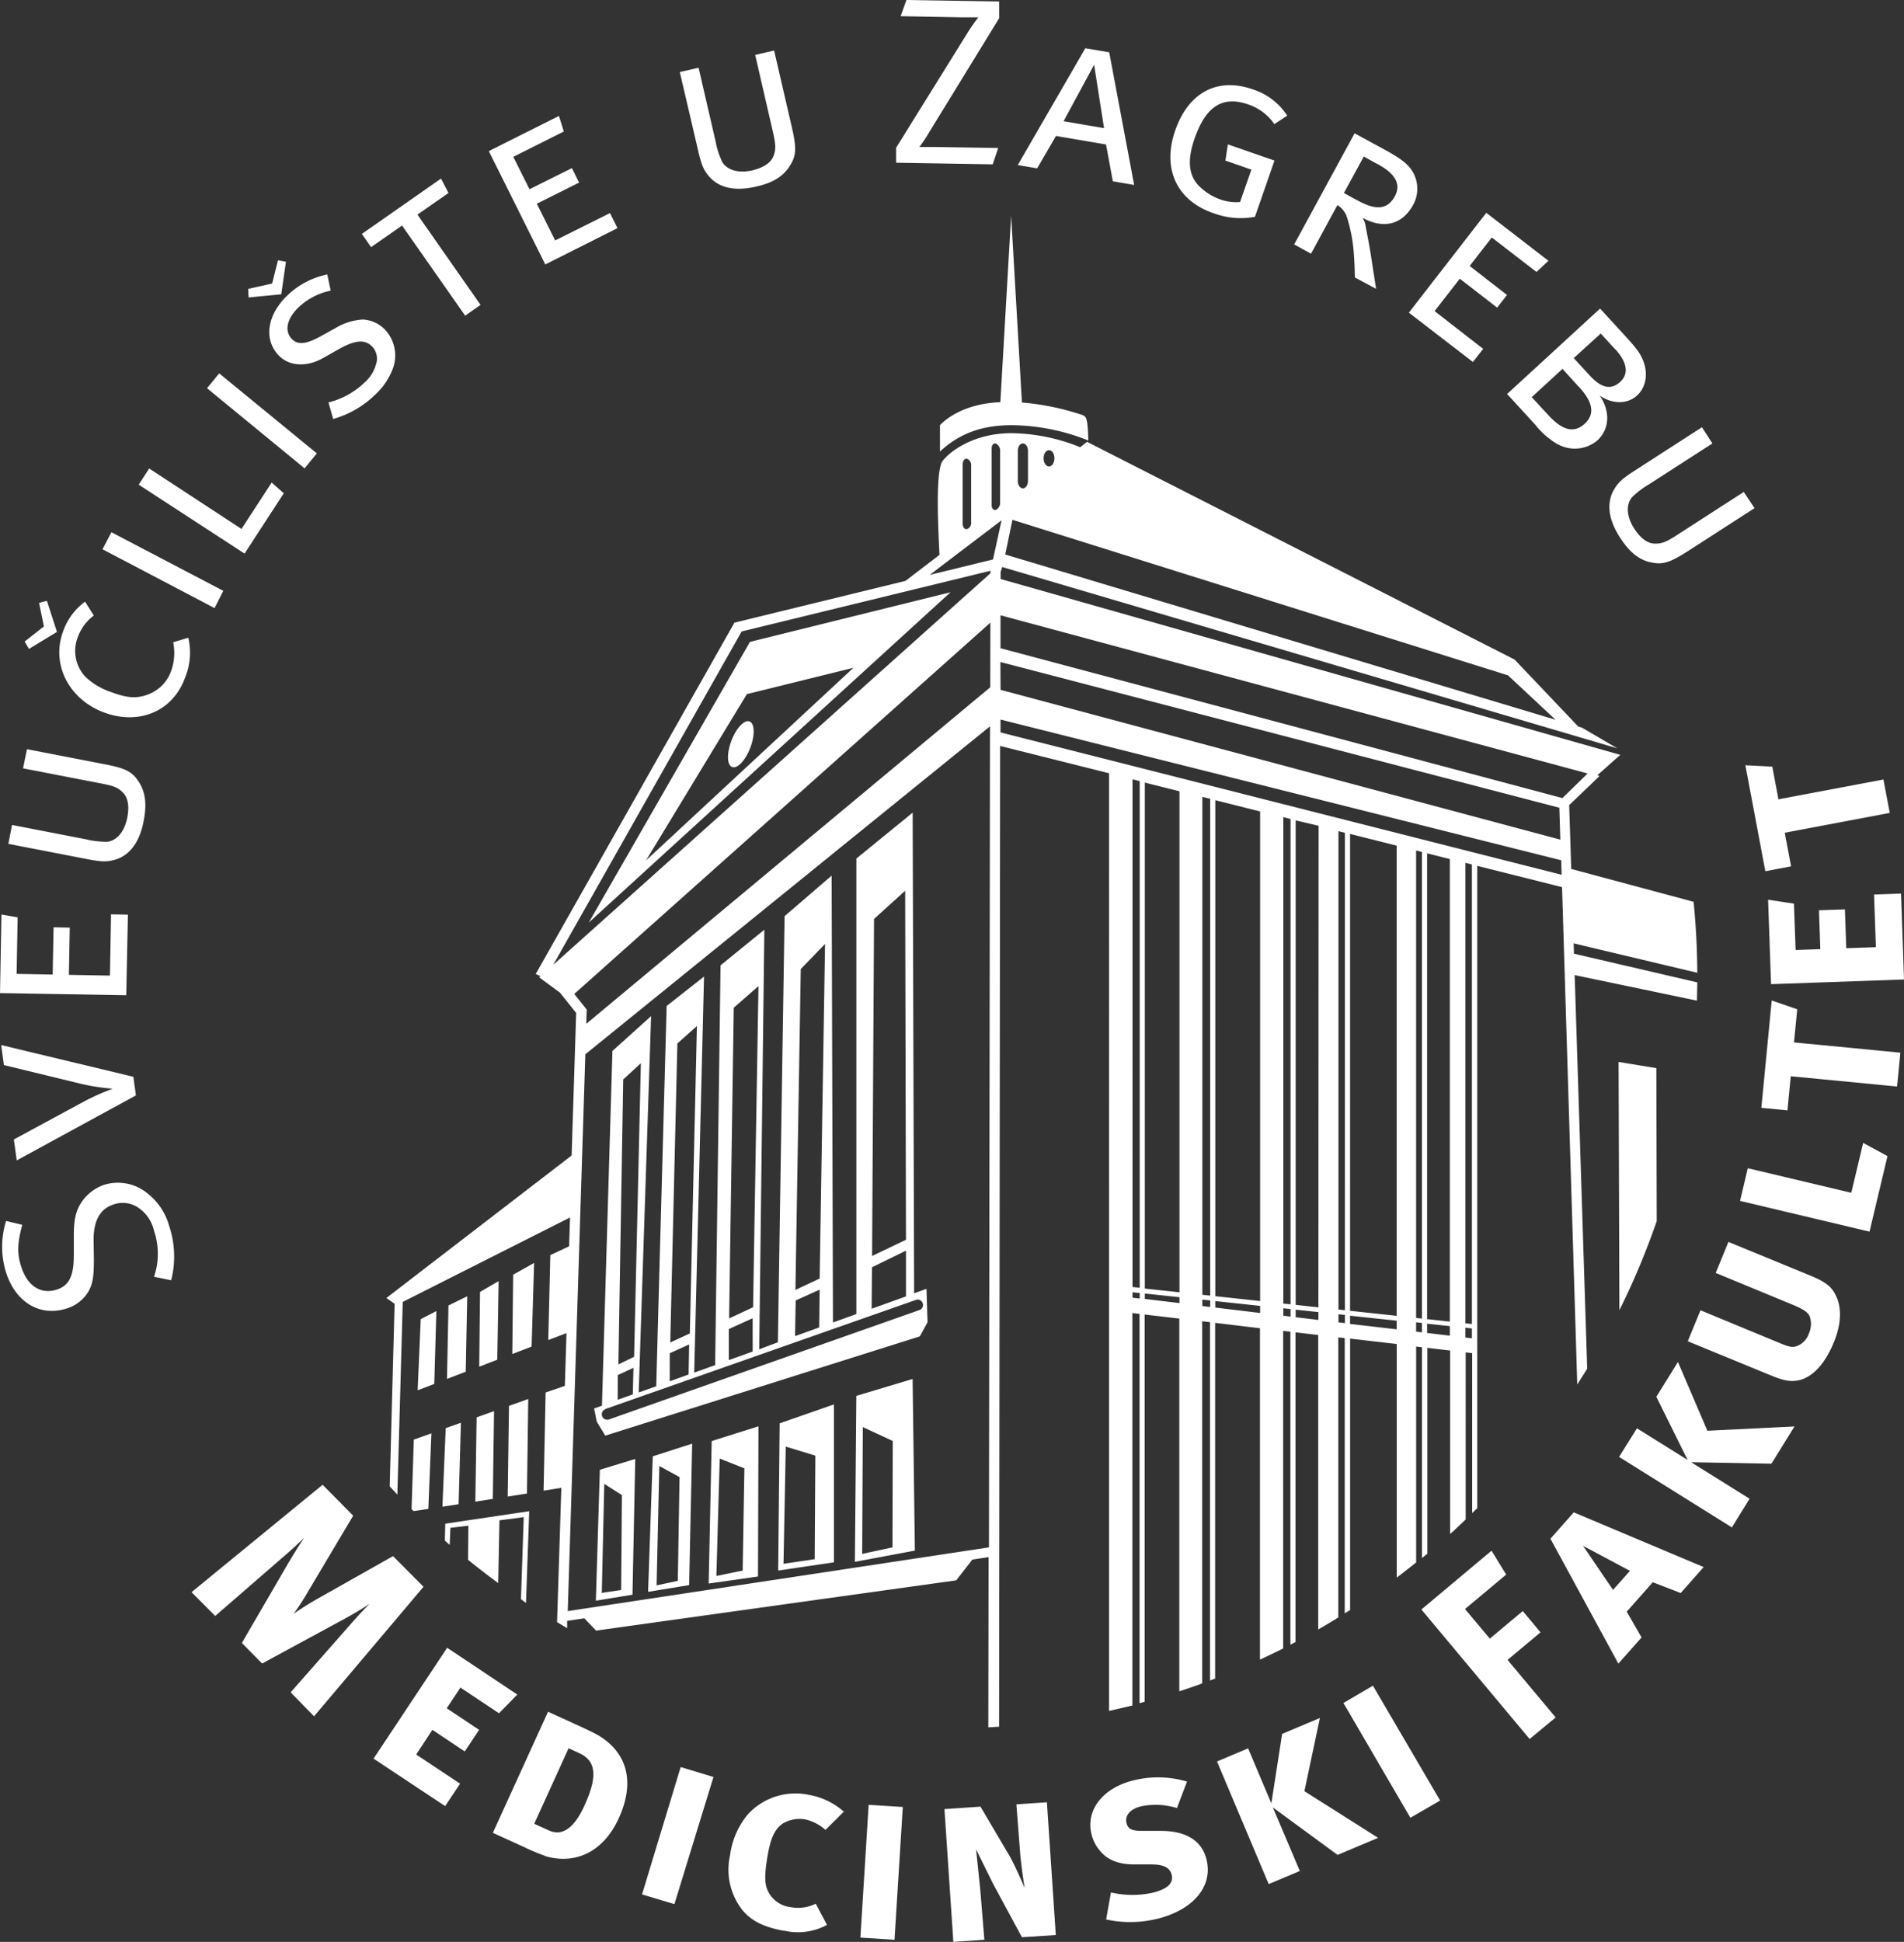 <svg xmlns="http://www.w3.org/2000/svg" viewBox="0 0 352.9 359.8"><rect x="0" y="0" width="352.9" height="359.8" fill="#333333" stroke="none"/><defs><style>.cls-1{fill:#fff;}</style></defs><g id="Layer_2" data-name="Layer 2"><g id="Layer_1-2" data-name="Layer 1"><path class="cls-1" d="M53.87,313.56,64.93,301c1.31-1.49,2.37-2.66,3.56-3.83-1.54,1-2.53,1.61-4.25,2.56l-15.65,8.49-3.76-3.81,8.55-14.71c.81-1.36,2-3.3,3-4.79-1.31,1.3-2.68,2.53-4.16,3.8L39.89,299.41,35.5,295l24.3-19.9,5.66,5.73L57.2,294.71A49.28,49.28,0,0,1,54.44,299c1.34-.95,2.75-1.83,4.41-2.78l14-7.9L78.5,294,58.21,318Zm15.37,12.28L82.88,305.3l13,8.67-3.39,3.47-7.15-4.76-2.54,3.83,6,4-2.66,4-6-4-3,4.57,8.14,5.4-2.77,4.16Zm31.75,18a34.82,34.82,0,0,1-3.87-1.62l-5.77-2.63,10.23-22.44,4.92,2.25c1.47.67,3.64,1.66,4.53,2.21,5.18,3.16,6.74,8.52,3.66,15.27C111.72,343.43,106.28,345.5,101,343.88Zm6.4-19-2-.93-6.37,14,2.7,1.23c2,.92,4.36.31,6.57-4.52S110.87,326.43,107.39,324.84ZM119,351l7.16-23.6,6.08,1.84L125,352.8Zm26.4,6.76c-3.5-.62-6.23-1.75-8-4.12a12.11,12.11,0,0,1-2.08-9.92,14.76,14.76,0,0,1,3.36-7.63,12,12,0,0,1,11.23-3.54,13.11,13.11,0,0,1,6.49,3.12L153,339.05a8.45,8.45,0,0,0-3.77-1.95,6.12,6.12,0,0,0-4.21.81c-1.46,1-2.2,2.85-2.69,5.6-.62,3.5-.69,5.45,0,6.85a5.31,5.31,0,0,0,4.22,3,7.32,7.32,0,0,0,4.64-.64l2.09,3.93A11.35,11.35,0,0,1,145.35,357.72ZM159.47,359,161,334.4l6.33.4-1.54,24.61Zm29.94-.07-5.26-9.74c-1-2-2.82-5.68-3.24-6.55l.77,7.39.77,9.37-5.75.39-1.65-24.6,6.68-.45,5.4,9.15c1.12,2,2.63,5.55,2.79,5.94-.06-.22-.73-4.82-.84-6.52l-.7-9,5.66-.38,1.65,24.6Zm24.89-3.37a20.86,20.86,0,0,1-9.28.08l.89-5a17.87,17.87,0,0,0,7.56.09c2.8-.67,4.08-1.71,3.69-3.37-.32-1.32-1.48-1.92-3.79-1.92l-3.19,0c-2.73,0-4.72-.78-6-2.18a7.42,7.42,0,0,1-1.89-3.48c-1.06-4.42,2.12-8.56,7.9-9.93a18.71,18.71,0,0,1,9.82.25L218.14,335a13.48,13.48,0,0,0-6.65-.32c-1.88.45-3,1.61-2.72,3,.28,1.18.88,1.55,3,1.55l3.42,0c4.43,0,7.56,1.66,8.44,5.34C224.85,349.54,221.13,353.94,214.3,355.57Zm33.62-11.88-12-8.8,5,11.78-5.77,2.43-9.58-22.72,5.76-2.43,4.31,10.19,2-12.87,7-2.95-2.87,13.56,13.66,8.65Zm13.49-6.88L249,315.53l5.47-3.2,12.46,21.28Zm17.76-45.06-7.63,6.38,4.59,5.49,6.11-5.11,3.29,3.94-6.11,5.11,8.92,10.66-4.83,4-20.06-24,13-10.89Zm32.34,3.42-5.17-2-4.83,5.45,2.75,4.78-4.3,4.85L287.37,285.1l4.32-4.89,24.08,10.14Zm-18.1-8.75,5.56,8.17,3.14-3.53Zm34.92-15.21-14.89-.28,10.84,6.77L321,283l-20.91-13.06,3.31-5.3,9.39,5.86L307,258.8l4-6.45,5.46,12.74,16.14-.79Zm12.18-30.61c.69,1.75.87,4.5-.6,8.08-1.55,3.79-3.71,6.31-6.24,7-1.7.47-3.2.09-5.32-.78l-15.53-6.38,2.36-5.74L330,248.9c1.38.57,2.12.78,2.83.58a3.8,3.8,0,0,0,2.46-2.44,4.41,4.41,0,0,0,.18-3c-.23-.63-.7-1.26-3.07-2.24L318,235.85l2.36-5.75,15.15,6.23C338.92,237.71,339.79,238.8,340.51,240.6Zm9.33-26.39-3.33,14-24-5.7,1.44-6.05L343.13,221l2.2-9.24ZM333.11,187l-.6,6.14,19.72,1.9-.61,6.27-19.71-1.9-.61,6.32-4.84-.47,1.92-19.89Zm19.79-5.52-24.64.87-.55-15.65,4.79.73.31,8.59,4.58-.16-.25-7.2,4.81-.17.25,7.2,5.49-.2-.34-9.75,5-.18Zm-24.41-39.44,1.14,6.06,19.46-3.67,1.17,6.19-19.46,3.67,1.17,6.23-4.77.9-3.7-19.63ZM27.54,221.28a11.56,11.56,0,0,1,3.82,5.88,17.76,17.76,0,0,1,.36,10.05l-3.17-.65a13.23,13.23,0,0,0,0-8.5,7,7,0,0,0-2.72-4.16,5.15,5.15,0,0,0-4.77-.74c-2.55.82-3.78,3.06-3.71,6.87l.05,3.17c0,2.86-.11,4.43-.92,5.93a7.07,7.07,0,0,1-4.12,3.31c-4.9,1.57-9.45-1.09-11.23-6.66a15.91,15.91,0,0,1,0-9.56l3,.72c-.91,3.34-1,5.3-.19,7.77,1.15,3.6,3.64,5.16,6.57,4.23,2.31-.74,3.16-2.54,3.17-6.28V229c0-2.81.3-4.39,1.26-6a8.34,8.34,0,0,1,4.47-3.51A8.65,8.65,0,0,1,27.54,221.28Zm-2.82-21.77.47,3.45L3.1,215l-.53-3.88,12.79-6.92a43.44,43.44,0,0,1,5.53-2.48,41.56,41.56,0,0,1-5.72-.87L.72,197.34l-.5-3.71ZM23.4,184.4,0,184l.27-14.56,3,.53-.19,10.47,6.68.13.17-8.76,3,.06-.16,8.75,7.61.14.2-11.35,3.13.06ZM25.81,145c1.19,1.94,1.4,4.13.81,7.15-.9,4.67-3.2,6.6-5.47,7.19-1.41.35-2.27.37-5-.16l-14.6-2.83.68-3.5L16,155.52a15.44,15.44,0,0,0,3.9.44c1.84-.22,3.21-2,3.69-4.48.41-2.08.13-3.65-.77-4.59s-1.72-1.27-3.88-1.69L4.27,142.36,5,138.81l14.6,2.83C23.36,142.38,24.58,143,25.81,145ZM10.56,117.08l-5.19,3.15-.8-1.36,3.57-2.81-.9-4.36,1.45-.38Zm23.7,8.59c-2.28,6.14-8.51,8.75-15,6.33s-9.82-8.92-7.57-15a11.51,11.51,0,0,1,4.08-5.52l1.62,2.57A8.55,8.55,0,0,0,14.44,118a7,7,0,0,0,1.41,7.42,12.88,12.88,0,0,0,4.9,2.86c3,1.12,4.78,1.17,6.88.31a7.15,7.15,0,0,0,4.11-4.34A9.83,9.83,0,0,0,32.1,119l2.8-.84A12.2,12.2,0,0,1,34.26,125.67Zm5.51-13L19,101.77l1.65-3.16,20.74,10.86ZM52.6,91.39l-7.27,11.18L25.71,89.8l1.94-3L44.76,98l5.59-8.59Zm3.86-4.61L38.37,71.93l2.26-2.75L58.72,84Zm16.43-18.7a12.45,12.45,0,0,1-3.4,5.09,18.2,18.2,0,0,1-7.74,4.46l-.87-3.07a14.64,14.64,0,0,0,6.7-3.7,6.85,6.85,0,0,0,2.09-3.28A3.28,3.28,0,0,0,69,64.23c-1.29-1.33-3-1.3-6,.35l-3.08,1.74c-3.08,1.75-6.32,1.56-8.27-.47-2.8-2.92-2.15-7.45,1.5-11a15,15,0,0,1,7.51-4l.63,3a12.12,12.12,0,0,0-5.94,3.09c-2.16,2.07-2.7,4.36-1.27,5.86,1.1,1.14,2.62,1,5.3-.46l2.86-1.59a11.09,11.09,0,0,1,5-1.55,6.14,6.14,0,0,1,4.13,1.89A7,7,0,0,1,72.89,68.08ZM83.13,35.76l-5.76,4,11.7,16.73-2.85,2L74.52,41.79l-5.74,4-1.71-2.45L81.74,33.09ZM101.07,49,90.6,28l13-6.52.9,2.89-9.36,4.69,3,6L106,31.15l1.34,2.68L99.5,37.75l3.4,6.8,10.16-5.07,1.39,2.79Zm45.2-18.06c-1.29,1.88-3.21,3-6.21,3.65-4.63,1.07-7.33-.25-8.79-2.08-.9-1.15-1.25-1.92-1.88-4.63L126,13.35l3.48-.8,3.16,13.68A14.85,14.85,0,0,0,133.86,30c.95,1.59,3.11,2.13,5.6,1.56,2-.48,3.38-1.37,3.87-2.57s.47-2.09,0-4.24l-3.36-14.58,3.51-.81,3.35,14.49C147.67,27.6,147.58,29,146.27,30.9ZM184,30.45l-17.91-.3,0-2.77,13.24-21.3a33.94,33.94,0,0,1,2-2.87c-.26,0-1.5,0-3.12,0L166.93,3,168,0l17.2.28,0,3.08-12.89,21a31,31,0,0,1-1.89,2.87c.26,0,1.36,0,2.59,0l12,.19Zm22.26,3.14L205,26.77l-9.28-1.58-3.48,6-3.6-.61L201.16,8.94l4.43.75,4.62,24.58ZM202.79,12l-5.66,10.46,7.5,1.28Zm22.08,27.49c-7-2.45-9.44-8.46-7.05-15.32s7.66-10,14.48-7.58a11.87,11.87,0,0,1,6.28,4.84L236.2,23a9.51,9.51,0,0,0-4.79-3.63c-5.65-2-8.3,1.49-10,6.31-1.33,3.82-1.14,6.59.61,8.55a10.3,10.3,0,0,0,4,2.66,8.66,8.66,0,0,0,3.82.54l2.1-6-4.82-1.68.46-3,8.64,3L232.6,40.17A14.33,14.33,0,0,1,224.87,39.48ZM251.11,51.4c0-1.14-.06-2.74-.16-4.1a29.22,29.22,0,0,0-1.28-7A4.1,4.1,0,0,0,247.88,38L243,47l-3.13-1.71L251.07,24.7l5.52,3c3.39,1.85,4.54,2.88,5.33,4.27a6.21,6.21,0,0,1,0,6c-2,3.63-5.44,4.55-9.38,2.39a4.12,4.12,0,0,1,.57,1.52c.2,1.11.68,3.43,1,5.55l.94,6.08Zm4.18-21L252.78,29l-3.69,6.76,2.12,1.16c2.58,1.41,5.53,2.72,7.32-.56C260.1,33.5,257.45,31.55,255.29,30.37Zm5.84,27.53,14.35-18.5L287,48.32l-2.22,2.07L276.5,44l-4.1,5.28,6.92,5.37L277.49,57l-6.92-5.36-4.67,6,9,7L273,67.07Zm27.59,24.4a15,15,0,0,1-4.17-3.64L279.34,73l17.23-15.83L301,62c2.2,2.4,2.79,3.17,3.36,4.38,1.17,2.51.87,5.23-.94,6.9-2,1.82-4.89,1.44-6.94,0,1.82,2.57,2.08,6-.42,8.33A6.5,6.5,0,0,1,288.72,82.3Zm3.88-10.68-3-3.3-5.7,5.24,3,3.24c1.78,1.94,4.25,4,6.78,1.72S294.42,73.6,292.6,71.62Zm6.77-6.93-2.68-2.92-5,4.55,2.95,3.21c1.61,1.75,3.57,3.11,5.65,1.2S300.92,66.37,299.37,64.69Zm6.4,39.44c-2.2-.57-3.86-2-5.53-4.6-2.58-4-2.25-7-1-9,.78-1.24,1.39-1.84,3.72-3.34l12.49-8.06,1.94,3-11.8,7.61a15.45,15.45,0,0,0-3.12,2.38c-1.17,1.44-.95,3.65.43,5.79,1.15,1.78,2.44,2.73,3.73,2.78s2.13-.27,4-1.46l12.57-8.11,2,3-12.5,8.06C309.36,104.33,308,104.71,305.77,104.13ZM86.6,240.17l-3.48,1.71-.27,13.61,3.47-1.33Zm23.84,56.41,6.79-1.11.51-25.15-6.56,2ZM112,274.94l3.27,2.07-.14,17.59-3.59.53Zm8.12,20,7.61-1.25.56-26.21-7.3,2.35Zm2.08-23.32,3.75,2.06-.32,19.22-3.93.84ZM82,279.17l3-.47.43-15.09-2.82,1Zm-1.12-36.25-2.9,1.49-.57,13.19,3.08-1.18ZM174.22,78.78s0,1.75,0,4.88c3.66-3.38,7.79-4.88,13.33-4.88a39,39,0,0,1,14.17,2.84c-.13-4.29-.36-4.46-1.23-4.77a47.48,47.48,0,0,0-11.08-2.27l-2-34.62-2,34.56a23.47,23.47,0,0,0-3.45.39C176.57,76,174.22,78.78,174.22,78.78ZM99,234l-3.89,2.18-.16,14.7,3.58-1.38Zm-4.9,43.29,3.57-.56.24-17.52-3.57,1.27Zm-6,.94,3.24-.51.23-16.26-3.23,1.15Zm4.32-40.86-3.45,2-.15,13.85,3.35-1.29ZM76.28,279.61l.37.37,2.74-.41.57-14-3.26,1.16ZM136,142.16c1.09,0,2.56-1.91,3.29-4.27s.43-4.27-.66-4.27-2.56,1.91-3.29,4.27S134.87,142.16,136,142.16ZM112.18,266l58.3-18.39,1.44-2.62-.2-6.19-2.29.82-.27-89.05-10.43,8.5v84.4l-4.34,1.56-.25-82.79-8.72,7.51-1.24,78.95L140.72,250l.95-77.74-8.12,6.6-1,74.07-3.88,1.39,1.82-73.38-6.93,5.45-1.93,70.46L118.38,258l2.3-69.73-7.17,6.45-1.94,65.73-1.46.52.5,2.44ZM162,170.27l5.77-5.23.15,64.67-6.28,3Zm-.38,64.53,6.3-3.07,0,8.47-6.36,2.29Zm-13.2-55.25,4.5-4.66-1,62L147.43,239Zm-.94,61.4,4.44-2-.09,7-4.47,1.61ZM136,186.71l4.58-4-1,59.5-4.44,2.07Zm-.91,59.54,4.41-2,0,6.17L135.09,252Zm-9.54-52.92,3.62-3.22-1.31,56.95-3.63,1.68Zm-1.41,57.4,3.59-1.63-.1,5.57-3.5,1.26ZM115.51,200l3.27-3-1.25,54.39-2.91,1.41Zm-1,54.78,2.9-1.35-.12,4.92-2.8,1Zm-2.35,6.3,57.51-20.2a1,1,0,1,1,.66,1.88L112.86,263a1,1,0,0,1-.33.05,1,1,0,0,1-.33-1.94Zm201.71-94L291.22,161l-.38-11.9.08,0,5.55-5.32-.4-.15,4.25-3.77L185.46,107.28V106l.3-.94,114,33.59-6.53-3.82-.71-.22L280.72,122.2,201.48,81.86l-1.27,1a34.94,34.94,0,0,0-12.72-2.6c-7.07,0-11.42,3.4-12.76,5.11s-.89,11.61-.6,17.44l-6.31,4.82-31.7,7.74L99.29,180.47l.89.39-.25.22,3.86,2.84,3,3.77-.84,26.4L71.61,240.5l1.53,1.06-.91,33.84,1.42,1.53,1-35.71,31-15.64-.17,5.34L102,232.55l-.38,15.74L105,247l-.31,9.78L101.13,258l-.38,18.19,3.29-.52-.79,24.88c.62.38,1.24.75,1.87,1.11l0-1.34,3.18-.48,2.18,2.28,66.75-9.31,3-3.85,3-.45-.05,31.54,2-.13.19-181.71,20.19,5.06V317c1.45-.32,2.89-.66,4.32-1V243.29l1.33.15v72.13l.95-.26V243.56l6.42.75v69.06c1.42-.46,2.84-.95,4.24-1.46v-67.1l1.45.17v66.39l.95-.36V245.1l8.31,1v61.4c1.44-.67,2.88-1.36,4.3-2.07V246.59l1.34.15v58l.95-.5V246.86l4.21.49v54.56c1.26-.72,2.49-1.46,3.72-2.22v-51.9l1.19.14v51c.32-.21.65-.4,1-.61v-50.3l8.64,1v43.28c1.22-.92,2.41-1.85,3.6-2.81V249.49l1.08.13v39.06l1-.81V249.73l4.21.5v34c1-.89,1.94-1.79,2.89-2.7V250.57l1.2.14v29.64l.94-.92v-119l15.72,3.94,2.82,92.15c.63-1,1.24-1.94,1.84-2.92l-2.32-72.93,22.67,4.73c0-1.12.05-2.25.06-3.38l-22.86-5.32-.06-1.91,22.92,5.45Q314.55,173.61,313.91,167.16ZM194.43,83.42c.58,0,1,.67,1,1.5s-.47,1.51-1,1.51-1-.67-1-1.51S193.86,83.42,194.43,83.42Zm-5.78.09c0-.75.42-1.35.94-1.35s.94.6.94,1.35v5.62c0,.74-.42,1.35-.94,1.35s-.94-.61-.94-1.35Zm-1,12.8,91.85,28.82,8.82,8.23-102-30.62Zm-3.85-13.25c0-.62.36-1,.79-.87a1.46,1.46,0,0,1,.78,1.37V93.1a1.45,1.45,0,0,1-.78,1.37c-.43.14-.79-.25-.79-.87ZM178.43,86c0-.62.35-1.07.79-1a1.21,1.21,0,0,1,.78,1.25V96.78a1.22,1.22,0,0,1-.78,1.26c-.44.07-.79-.38-.79-1Zm4.87,200.7-78.07,11.81,3.26-103.17,75-60.76Zm.24-159.36L108.66,189.7l.09-2.64-2.31-2.9,77.12-68.79Zm0-21.09-81,72.51L137.46,117l46.13-11.25Zm.51-2.59-11.73,2.86L185.64,96.4Zm1.37,19,103.6,27,.18,5.91L185.45,127.81Zm25.82,117.94-1.33-.16v-1l1.33.14Zm0-2-1.33-.14V144.39l1.33.34Zm7.37,2.84-6.42-.77v-1l6.42.68Zm0-2-6.42-.69V145l6.42,1.61Zm5.69,2.72-1.45-.17V240.8l1.45.15Zm0-2.1-1.45-.16V147.64l1.45.36Zm9.26,3.21-8.31-1v-1.2l8.31.89Zm0-2.21-8.31-.9v-91.9l8.31,2.09Zm5.64,2.88-1.34-.16V242.4l1.34.14Zm0-2.27-1.34-.14V151.4l1.34.34Zm5.16,2.89-4.21-.5v-1.4l4.21.45Zm0-2.33-4.21-.46V152L244.4,153Zm4.91,2.92-1.19-.14v-1.5l1.19.13Zm0-2.39-1.19-.13V154l1.19.3Zm9.6,3.54-8.64-1v-1.52l8.64.92Zm0-2.5-8.64-.93V154.51l8.64,2.17Zm4.68,3.06-1.08-.13V245l1.08.12Zm0-2.55-1.08-.12V157.58l1.08.27Zm5.17,3.17-4.21-.51v-1.71l4.21.45Zm0-2.61-4.21-.46v-86.3l4.21,1.06Zm4.09,3.1-1.2-.15V246l1.2.13Zm0-2.66-1.2-.13V159.87l1.2.3ZM185.44,135.7v-2.38l103.92,26.07.08,2.69Zm0-15.6V114l108.82,29.31-4.67,4.56Zm-9.26-10.37L139,118.93l-29.87,52Zm-18,14-38.44,35.69,18.69-30.81ZM307,197.91,300,196.76l.15,46a138.72,138.72,0,0,0,6.92-16.52ZM131.35,293.4l9.14-1.3.09-27.83L131.91,267Zm2.05-23.15,4.57,1.81L137.65,291l-4.87,1Zm11.11-6.53L144.23,291l10.34-1.53,0-29.26ZM151,288.89l-5.78.85.42-21.71,5.48,1.67ZM97.49,297l.6-17-15.56,2.31-.08,3.14c.3.26.59.53.9.79l.13-3.16,3.33-.4L86.75,289c1.83,1.49,3.69,2.92,5.59,4.31l.23-11.62,4.5-.59-.51,15.2Zm61.23-38.37-.27,30.75,11.12-2.08-.42-31.8Zm6.7,28.07-5.62,1.21.12-23.5,5.55,2.58ZM52.13,54.53l-6.05.58L46,53.53l4.44-1,1.08-4.31,1.48.28Z"></path></g></g></svg>
